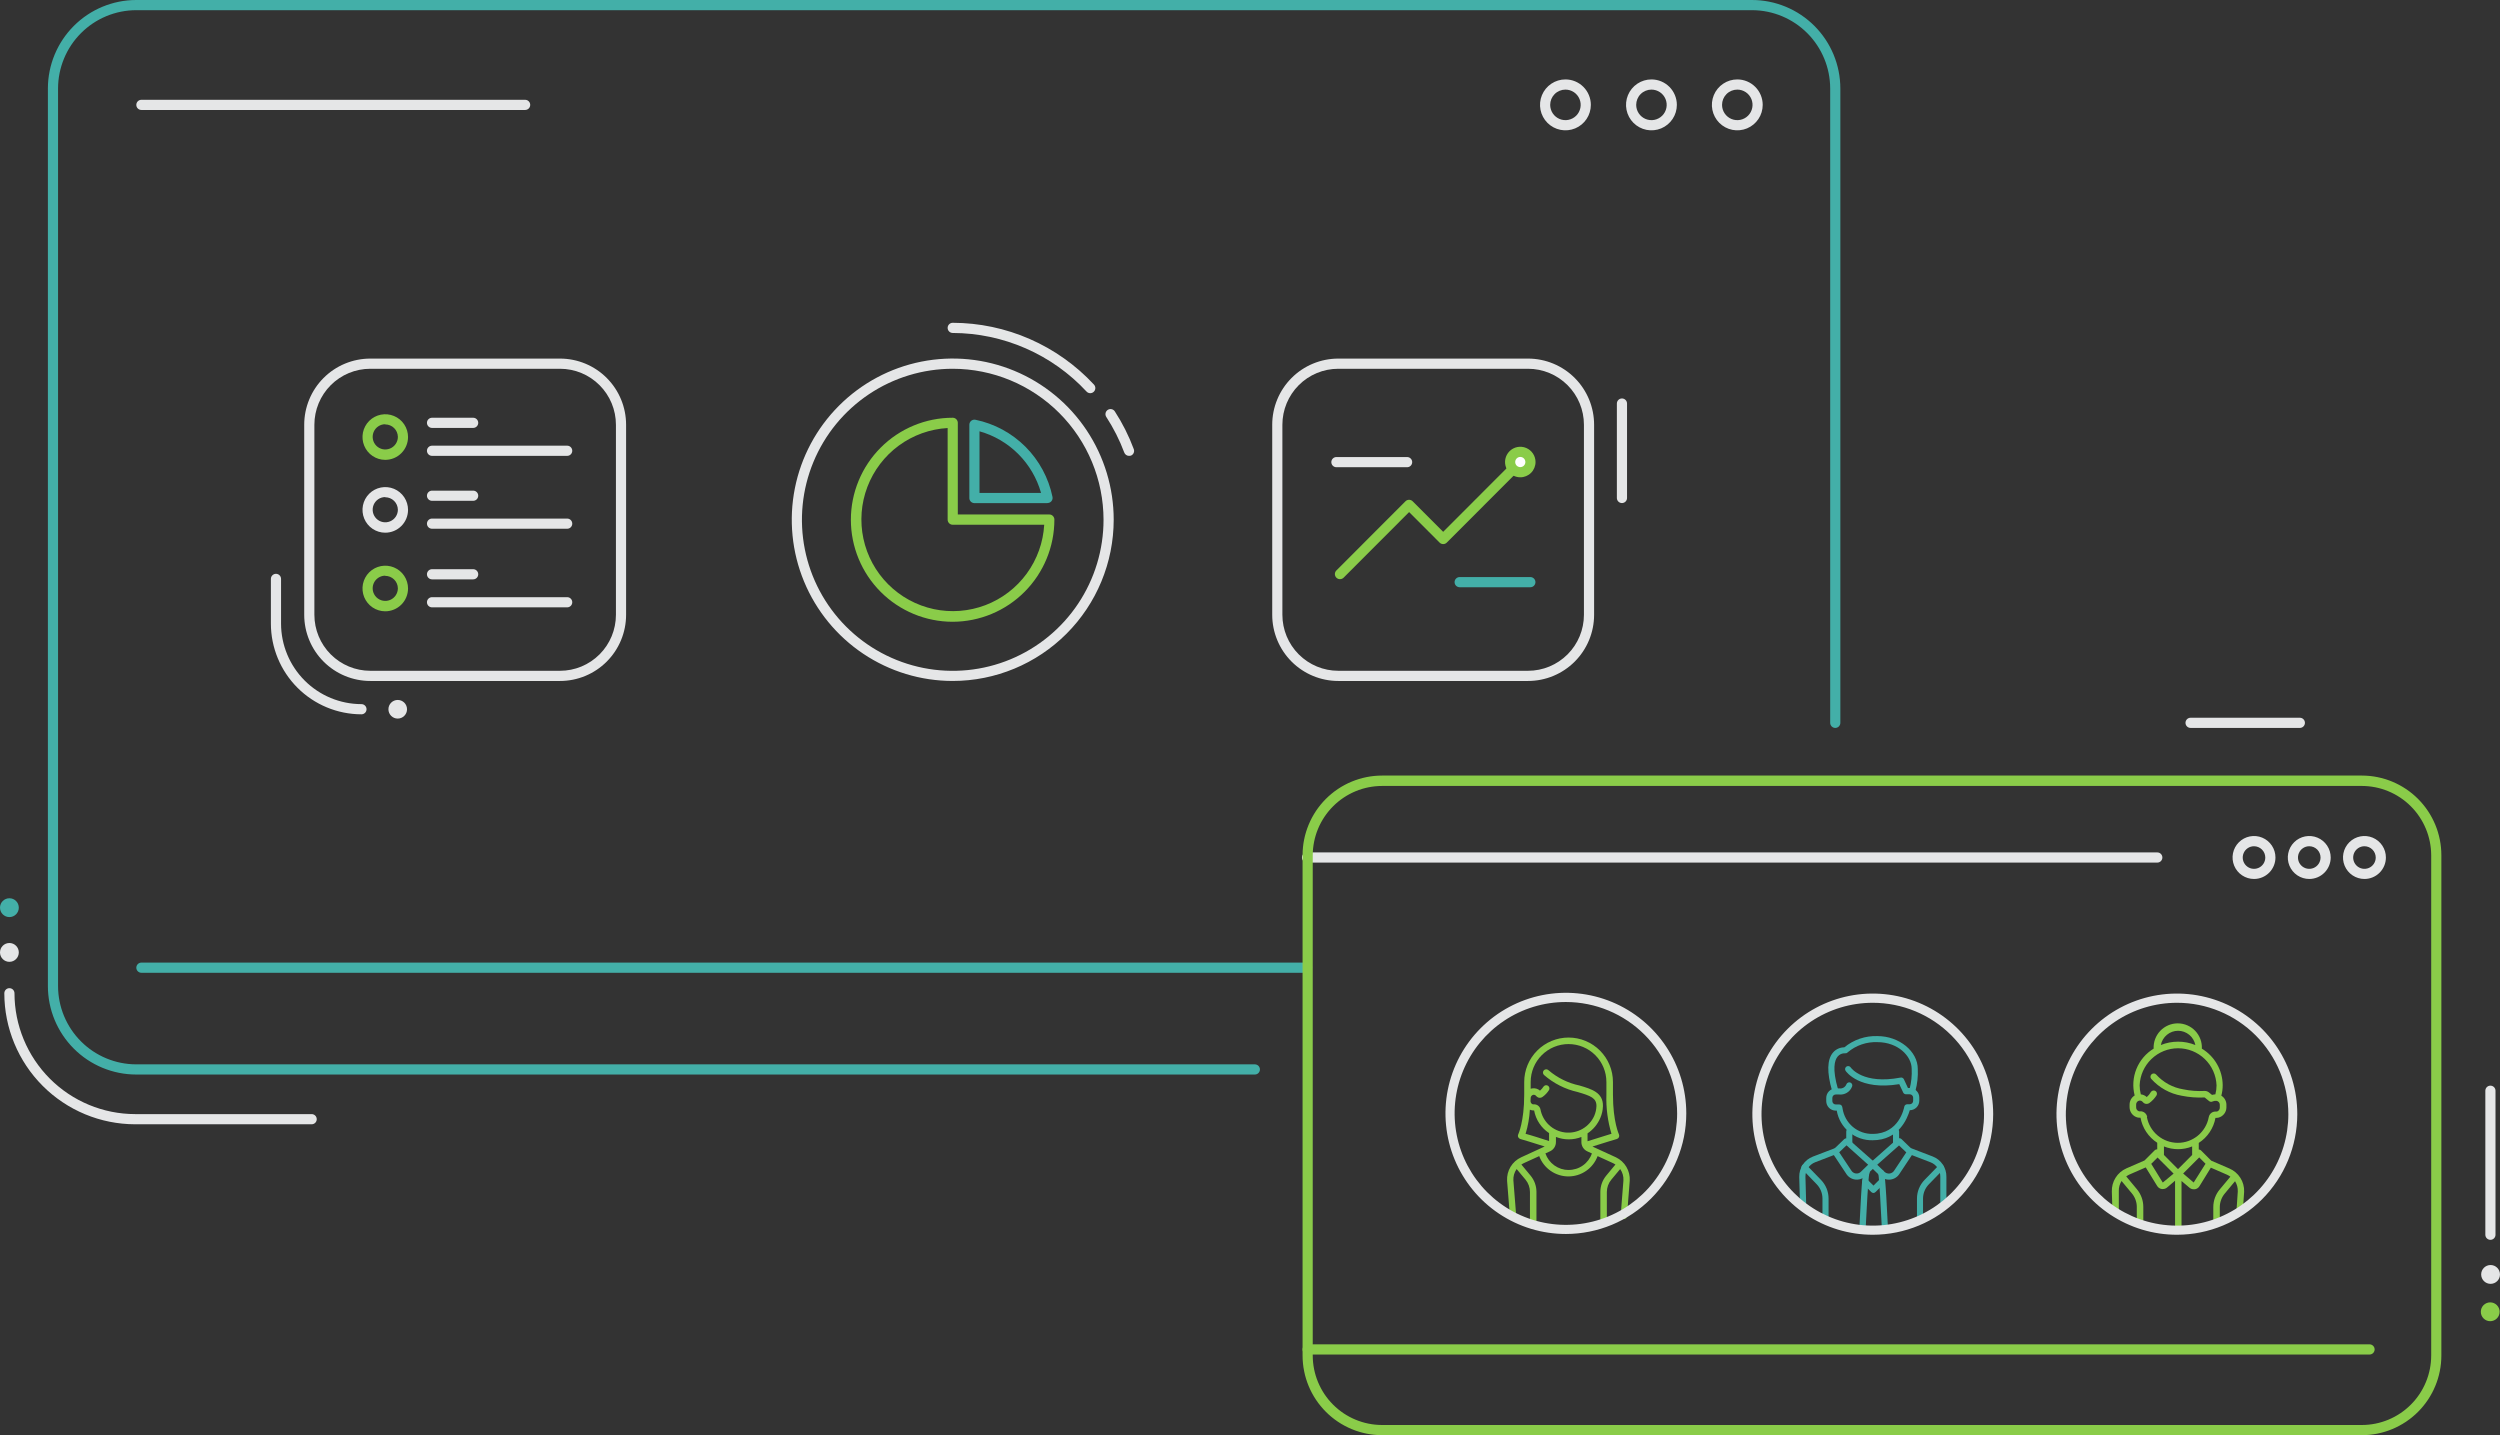 <svg width="486" height="279" viewBox="0 0 486 279" version="1.1" xmlns="http://www.w3.org/2000/svg" xmlns:xlink="http://www.w3.org/1999/xlink">
<rect x="0" y="0" width="486" height="279" fill="#333333" stroke="none"/>
<title>Capa 2</title>
<desc>Created using Figma</desc>
<g id="Canvas" transform="translate(-3322 -1037)">
<g id="Capa 2">
<g id="Capa 1">
<g id="Vector">
<use xlink:href="#path0_fill" transform="translate(3575.1 1202.71)" fill="#E5E6E7"/>
</g>
<g id="Vector">
<use xlink:href="#path1_fill" transform="translate(3331.31 1037)" fill="#43AFA8"/>
</g>
<g id="Vector">
<use xlink:href="#path2_fill" transform="translate(3322.84 1229.1)" fill="#E5E6E7"/>
</g>
<g id="Vector">
<use xlink:href="#path3_fill" transform="translate(3654.79 1052.44)" fill="#E5E6E7"/>
</g>
<g id="Vector">
<use xlink:href="#path4_fill" transform="translate(3638.1 1052.44)" fill="#E5E6E7"/>
</g>
<g id="Vector">
<use xlink:href="#path5_fill" transform="translate(3621.38 1052.44)" fill="#E5E6E7"/>
</g>
<g id="Vector">
<use xlink:href="#path6_fill" transform="translate(3348.5 1224.13)" fill="#43AFA8"/>
</g>
<g id="Vector">
<use xlink:href="#path7_fill" transform="translate(3322 1211.62)" fill="#43AFA8"/>
</g>
<g id="Vector">
<use xlink:href="#path8_fill" transform="translate(3322 1220.32)" fill="#E5E6E7"/>
</g>
<g id="Vector">
<use xlink:href="#path9_fill" transform="translate(3381.14 1106.71)" fill="#E5E6E7"/>
</g>
<g id="Vector">
<use xlink:href="#path10_fill" transform="translate(3569.32 1106.71)" fill="#E5E6E7"/>
</g>
<g id="Vector">
<use xlink:href="#path11_fill" transform="translate(3348.5 1056.4)" fill="#E5E6E7"/>
</g>
<g id="Vector">
<use xlink:href="#path12_fill" transform="translate(3581.5 1125.81)" fill="#8ACC49"/>
</g>
<g id="Vector">
<use xlink:href="#path13_fill" transform="translate(3615.6 1124.89)" fill="#FFFFFF"/>
</g>
<g id="Vector">
<use xlink:href="#path14_fill" transform="translate(3614.58 1123.85)" fill="#8ACC49"/>
</g>
<g id="Vector">
<use xlink:href="#path15_fill" transform="translate(3392.47 1117.53)" fill="#8ACC49"/>
</g>
<g id="Vector">
<use xlink:href="#path16_fill" transform="translate(3405 1118.21)" fill="#E5E6E7"/>
</g>
<g id="Vector">
<use xlink:href="#path17_fill" transform="translate(3405 1123.64)" fill="#E5E6E7"/>
</g>
<g id="Vector">
<use xlink:href="#path18_fill" transform="translate(3392.47 1131.69)" fill="#E5E6E7"/>
</g>
<g id="Vector">
<use xlink:href="#path19_fill" transform="translate(3405 1132.38)" fill="#E5E6E7"/>
</g>
<g id="Vector">
<use xlink:href="#path20_fill" transform="translate(3405 1137.81)" fill="#E5E6E7"/>
</g>
<g id="Vector">
<use xlink:href="#path15_fill" transform="translate(3392.47 1146.97)" fill="#8ACC49"/>
</g>
<g id="Vector">
<use xlink:href="#path16_fill" transform="translate(3405 1147.65)" fill="#E5E6E7"/>
</g>
<g id="Vector">
<use xlink:href="#path21_fill" transform="translate(3405 1153.09)" fill="#E5E6E7"/>
</g>
<g id="Vector">
<use xlink:href="#path22_fill" transform="translate(3536.9 1116.52)" fill="#E5E6E7"/>
</g>
<g id="Vector">
<use xlink:href="#path23_fill" transform="translate(3506.22 1099.75)" fill="#E5E6E7"/>
</g>
<g id="Vector">
<use xlink:href="#path24_fill" transform="translate(3374.66 1148.55)" fill="#E5E6E7"/>
</g>
<g id="Vector">
<use xlink:href="#path25_fill" transform="translate(3397.51 1173.07)" fill="#E5E6E7"/>
</g>
<g id="Vector">
<use xlink:href="#path26_fill" transform="translate(3636.32 1114.46)" fill="#E5E6E7"/>
</g>
<g id="Vector">
<use xlink:href="#path27_fill" transform="translate(3475.92 1106.7)" fill="#E5E6E7"/>
</g>
<g id="Vector">
<use xlink:href="#path28_fill" transform="translate(3487.41 1118.21)" fill="#8ACC49"/>
</g>
<g id="Vector">
<use xlink:href="#path29_fill" transform="translate(3510.44 1118.58)" fill="#43AFA8"/>
</g>
<g id="Vector">
<use xlink:href="#path30_fill" transform="translate(3604.77 1149.18)" fill="#43AFA8"/>
</g>
<g id="Vector">
<use xlink:href="#path31_fill" transform="translate(3580.81 1125.85)" fill="#E5E6E7"/>
</g>
<g id="Vector">
<use xlink:href="#path32_fill" transform="translate(3575.22 1187.77)" fill="#8ACC49"/>
</g>
<g id="Vector">
<use xlink:href="#path33_fill" transform="translate(3575.22 1298.34)" fill="#8ACC49"/>
</g>
<g id="Group">
<g id="Vector">
<use xlink:href="#path34_fill" transform="translate(3732.54 1235.94)" fill="#8ACC49"/>
</g>
</g>
<g id="Vector">
<use xlink:href="#path35_fill" transform="translate(3746.86 1176.53)" fill="#E5E6E7"/>
</g>
<g id="Vector">
<use xlink:href="#path36_fill" transform="translate(3777.48 1199.52)" fill="#E5E6E7"/>
</g>
<g id="Vector">
<use xlink:href="#path37_fill" transform="translate(3766.75 1199.52)" fill="#E5E6E7"/>
</g>
<g id="Vector">
<use xlink:href="#path38_fill" transform="translate(3756.01 1199.52)" fill="#E5E6E7"/>
</g>
<g id="Group">
<g id="Vector">
<use xlink:href="#path39_fill" transform="translate(3671.77 1258.29)" fill="#43AFA8"/>
</g>
<g id="Vector">
<use xlink:href="#path40_fill" transform="translate(3672.2 1263.32)" fill="#43AFA8"/>
</g>
<g id="Vector">
<use xlink:href="#path41_fill" transform="translate(3685.48 1258.26)" fill="#43AFA8"/>
</g>
<g id="Vector">
<use xlink:href="#path42_fill" transform="translate(3694.66 1263.37)" fill="#43AFA8"/>
</g>
<g id="Vector">
<use xlink:href="#path43_fill" transform="translate(3687.09 1264.39)" fill="#43AFA8"/>
</g>
<g id="Vector">
<use xlink:href="#path44_fill" transform="translate(3683.45 1264.29)" fill="#43AFA8"/>
</g>
<g id="Vector">
<use xlink:href="#path45_fill" transform="translate(3684.02 1266.07)" fill="#43AFA8"/>
</g>
<g id="Vector">
<use xlink:href="#path46_fill" transform="translate(3677.42 1238.41)" fill="#43AFA8"/>
</g>
<g id="Vector">
<use xlink:href="#path47_fill" transform="translate(3680.91 1256.36)" fill="#43AFA8"/>
</g>
<g id="Vector">
<use xlink:href="#path48_fill" transform="translate(3690 1256.36)" fill="#43AFA8"/>
</g>
<g id="Vector">
<use xlink:href="#path49_fill" transform="translate(3677.02 1244.24)" fill="#43AFA8"/>
</g>
</g>
<g id="Vector">
<use xlink:href="#path50_fill" transform="translate(3662.66 1230.15)" fill="#E5E6E7"/>
</g>
<g id="Vector">
<use xlink:href="#path51_fill" transform="translate(3721.78 1230.15)" fill="#E5E6E7"/>
</g>
<g id="Group">
<g id="Vector">
<use xlink:href="#path52_fill" transform="translate(3614.97 1238.7)" fill="#8ACC49"/>
</g>
</g>
<g id="Vector">
<use xlink:href="#path53_fill" transform="translate(3603 1230)" fill="#E5E6E7"/>
</g>
<g id="Vector">
<use xlink:href="#path54_fill" transform="translate(3805.15 1248.05)" fill="#E5E6E7"/>
</g>
<g id="Vector">
<use xlink:href="#path55_fill" transform="translate(3804.27 1290.18)" fill="#8ACC49"/>
</g>
<g id="Vector">
<use xlink:href="#path56_fill" transform="translate(3804.34 1282.92)" fill="#E5E6E7"/>
</g>
</g>
</g>
</g>
<defs>
<path id="path0_fill" d="M 166.278 1.979L 0.988 1.979C 0.726 1.979 0.475 1.875 0.289 1.689C 0.104 1.504 3.61833e-06 1.252 3.61833e-06 0.99C 3.61833e-06 0.727 0.104 0.475 0.289 0.29C 0.475 0.104 0.726 6.64386e-06 0.988 6.64386e-06L 166.278 6.64386e-06C 166.54 6.64386e-06 166.792 0.104 166.977 0.29C 167.162 0.475 167.266 0.727 167.266 0.99C 167.266 1.252 167.162 1.504 166.977 1.689C 166.792 1.875 166.54 1.979 166.278 1.979Z"/>
<path id="path1_fill" d="M 234.631 208.889L 17.172 208.889C 12.619 208.886 8.252 207.073 5.033 203.849C 1.813 200.624 0.003 196.251 7.53819e-08 191.69L 7.53819e-08 17.199C 0.005 12.639 1.816 8.267 5.035 5.043C 8.255 1.819 12.62 0.005 17.172 2.63675e-15L 331.282 0C 335.835 0.005 340.199 1.819 343.419 5.043C 346.638 8.267 348.449 12.639 348.454 17.199L 348.454 140.519C 348.454 140.782 348.35 141.033 348.165 141.219C 347.979 141.405 347.728 141.509 347.466 141.509C 347.204 141.509 346.953 141.405 346.767 141.219C 346.582 141.033 346.478 140.782 346.478 140.519L 346.478 17.199C 346.473 13.164 344.87 9.296 342.021 6.443C 339.173 3.59 335.311 1.984 331.282 1.979L 17.172 1.979C 13.144 1.984 9.281 3.59 6.433 6.443C 3.584 9.296 1.981 13.164 1.976 17.199L 1.976 191.69C 1.981 195.725 3.584 199.593 6.433 202.446C 9.281 205.299 13.144 206.904 17.172 206.91L 234.631 206.91C 234.893 206.91 235.145 207.014 235.33 207.199C 235.515 207.385 235.619 207.637 235.619 207.899C 235.619 208.162 235.515 208.413 235.33 208.599C 235.145 208.785 234.893 208.889 234.631 208.889Z"/>
<path id="path2_fill" d="M 59.747 26.461L 25.432 26.461C 18.69 26.453 12.225 23.767 7.458 18.992C 2.69 14.217 0.008 7.743 2.35568e-08 0.99C 2.35568e-08 0.727 0.104 0.475 0.289 0.29C 0.475 0.104 0.726 -4.8319e-06 0.988 -4.8319e-06C 1.25 -4.8319e-06 1.501 0.104 1.687 0.29C 1.872 0.475 1.976 0.727 1.976 0.99C 1.984 7.218 4.458 13.189 8.855 17.593C 13.252 21.997 19.214 24.474 25.432 24.482L 59.747 24.482C 60.009 24.482 60.261 24.586 60.446 24.772C 60.631 24.957 60.735 25.209 60.735 25.472C 60.735 25.734 60.631 25.986 60.446 26.171C 60.261 26.357 60.009 26.461 59.747 26.461Z"/>
<path id="path3_fill" d="M 4.94 1.979C 5.526 1.979 6.1 2.153 6.587 2.479C 7.074 2.806 7.454 3.269 7.679 3.812C 7.903 4.354 7.962 4.951 7.847 5.527C 7.733 6.103 7.451 6.632 7.036 7.047C 6.622 7.462 6.093 7.745 5.519 7.86C 4.944 7.974 4.348 7.915 3.806 7.691C 3.264 7.466 2.801 7.085 2.476 6.597C 2.15 6.109 1.976 5.535 1.976 4.948C 1.976 4.161 2.288 3.405 2.844 2.849C 3.4 2.292 4.154 1.979 4.94 1.979ZM 4.94 3.77492e-07C 3.963 3.77492e-07 3.008 0.29 2.196 0.834C 1.383 1.378 0.75 2.15 0.376 3.054C 0.002 3.958 -0.096 4.953 0.095 5.913C 0.286 6.873 0.756 7.755 1.447 8.447C 2.138 9.139 3.018 9.61 3.976 9.801C 4.935 9.992 5.928 9.894 6.831 9.519C 7.734 9.145 8.505 8.51 9.048 7.697C 9.591 6.883 9.88 5.926 9.88 4.948C 9.88 3.636 9.36 2.377 8.434 1.449C 7.507 0.521 6.25 3.77492e-07 4.94 3.77492e-07Z"/>
<path id="path4_fill" d="M 4.94 1.979C 5.527 1.979 6.1 2.153 6.587 2.479C 7.074 2.806 7.454 3.269 7.679 3.812C 7.903 4.354 7.962 4.951 7.847 5.527C 7.733 6.103 7.451 6.632 7.036 7.047C 6.622 7.462 6.093 7.745 5.519 7.86C 4.944 7.974 4.348 7.915 3.806 7.691C 3.264 7.466 2.801 7.085 2.476 6.597C 2.15 6.109 1.976 5.535 1.976 4.948C 1.976 4.161 2.288 3.405 2.844 2.849C 3.4 2.292 4.154 1.979 4.94 1.979ZM 4.94 3.77492e-07C 3.963 3.77492e-07 3.008 0.29 2.196 0.834C 1.383 1.378 0.75 2.15 0.376 3.054C 0.002 3.958 -0.096 4.953 0.095 5.913C 0.286 6.873 0.756 7.755 1.447 8.447C 2.138 9.139 3.018 9.61 3.976 9.801C 4.935 9.992 5.928 9.894 6.831 9.519C 7.733 9.145 8.505 8.51 9.048 7.697C 9.591 6.883 9.88 5.926 9.88 4.948C 9.88 3.636 9.36 2.377 8.434 1.449C 7.507 0.521 6.25 3.77492e-07 4.94 3.77492e-07Z"/>
<path id="path5_fill" d="M 4.94 1.979C 5.526 1.979 6.1 2.153 6.587 2.479C 7.074 2.806 7.454 3.269 7.679 3.812C 7.903 4.354 7.962 4.951 7.847 5.527C 7.733 6.103 7.451 6.632 7.036 7.047C 6.622 7.462 6.093 7.745 5.519 7.86C 4.944 7.974 4.348 7.915 3.806 7.691C 3.264 7.466 2.801 7.085 2.476 6.597C 2.15 6.109 1.976 5.535 1.976 4.948C 1.976 4.161 2.288 3.405 2.844 2.849C 3.4 2.292 4.154 1.979 4.94 1.979ZM 4.94 3.77492e-07C 3.963 3.77492e-07 3.008 0.29 2.196 0.834C 1.383 1.378 0.75 2.15 0.376 3.054C 0.002 3.958 -0.096 4.953 0.095 5.913C 0.286 6.873 0.756 7.755 1.447 8.447C 2.138 9.139 3.018 9.61 3.976 9.801C 4.935 9.992 5.928 9.894 6.831 9.519C 7.733 9.145 8.505 8.51 9.048 7.697C 9.591 6.883 9.88 5.926 9.88 4.948C 9.88 3.636 9.36 2.377 8.433 1.449C 7.507 0.521 6.25 3.77492e-07 4.94 3.77492e-07Z"/>
<path id="path6_fill" d="M 227.586 1.979L 0.988 1.979C 0.726 1.979 0.475 1.875 0.289 1.689C 0.104 1.504 -3.01528e-07 1.252 -3.01528e-07 0.99C -3.01528e-07 0.727 0.104 0.475 0.289 0.29C 0.475 0.104 0.726 6.03987e-06 0.988 6.03987e-06L 227.586 6.03987e-06C 227.849 6.03987e-06 228.1 0.104 228.285 0.29C 228.47 0.475 228.575 0.727 228.575 0.99C 228.575 1.252 228.47 1.504 228.285 1.689C 228.1 1.875 227.849 1.979 227.586 1.979Z"/>
<path id="path7_fill" d="M 1.828 3.661C 2.837 3.661 3.656 2.842 3.656 1.831C 3.656 0.82 2.837 6.64386e-06 1.828 6.64386e-06C 0.818 6.64386e-06 0 0.82 0 1.831C 0 2.842 0.818 3.661 1.828 3.661Z"/>
<path id="path8_fill" d="M 1.828 3.661C 2.837 3.661 3.656 2.842 3.656 1.831C 3.656 0.82 2.837 0 1.828 0C 0.818 0 0 0.82 0 1.831C 0 2.842 0.818 3.661 1.828 3.661Z"/>
<path id="path9_fill" d="M 49.728 62.67L 12.845 62.67C 9.438 62.67 6.171 61.314 3.762 58.902C 1.353 56.489 6.03055e-07 53.217 6.03055e-07 49.805L 6.03055e-07 12.864C 6.03055e-07 9.453 1.353 6.18 3.762 3.768C 6.171 1.355 9.438 2.41595e-06 12.845 2.41595e-06L 49.728 2.41595e-06C 53.135 2.41595e-06 56.402 1.355 58.811 3.768C 61.22 6.18 62.573 9.453 62.573 12.864L 62.573 49.805C 62.573 53.217 61.22 56.489 58.811 58.902C 56.402 61.314 53.135 62.67 49.728 62.67ZM 12.845 1.979C 9.962 1.979 7.198 3.126 5.159 5.167C 3.121 7.209 1.976 9.977 1.976 12.864L 1.976 49.805C 1.976 52.692 3.121 55.461 5.159 57.502C 7.198 59.544 9.962 60.691 12.845 60.691L 49.728 60.691C 52.611 60.691 55.375 59.544 57.413 57.502C 59.452 55.461 60.597 52.692 60.597 49.805L 60.597 12.864C 60.597 9.977 59.452 7.209 57.413 5.167C 55.375 3.126 52.611 1.979 49.728 1.979L 12.845 1.979Z"/>
<path id="path10_fill" d="M 49.728 62.67L 12.845 62.67C 9.438 62.67 6.171 61.314 3.762 58.902C 1.353 56.489 -2.41222e-06 53.217 -2.41222e-06 49.805L -2.41222e-06 12.864C -2.41222e-06 9.453 1.353 6.18 3.762 3.768C 6.171 1.355 9.438 2.41595e-06 12.845 2.41595e-06L 49.728 2.41595e-06C 53.135 2.41595e-06 56.402 1.355 58.811 3.768C 61.22 6.18 62.573 9.453 62.573 12.864L 62.573 49.805C 62.573 53.217 61.22 56.489 58.811 58.902C 56.402 61.314 53.135 62.67 49.728 62.67ZM 12.845 1.979C 9.962 1.979 7.198 3.126 5.159 5.167C 3.121 7.209 1.976 9.977 1.976 12.864L 1.976 49.805C 1.976 52.692 3.121 55.461 5.159 57.502C 7.198 59.544 9.962 60.691 12.845 60.691L 49.728 60.691C 52.611 60.691 55.375 59.544 57.413 57.502C 59.452 55.461 60.597 52.692 60.597 49.805L 60.597 12.864C 60.597 9.977 59.452 7.209 57.413 5.167C 55.375 3.126 52.611 1.979 49.728 1.979L 12.845 1.979Z"/>
<path id="path11_fill" d="M 75.585 1.979L 0.988 1.979C 0.726 1.979 0.475 1.875 0.289 1.689C 0.104 1.504 -3.01528e-07 1.252 -3.01528e-07 0.99C -3.01528e-07 0.727 0.104 0.475 0.289 0.29C 0.475 0.104 0.726 3.77492e-07 0.988 3.77492e-07L 75.585 3.77492e-07C 75.848 3.77492e-07 76.099 0.104 76.284 0.29C 76.469 0.475 76.574 0.727 76.574 0.99C 76.574 1.252 76.469 1.504 76.284 1.689C 76.099 1.875 75.848 1.979 75.585 1.979Z"/>
<path id="path12_fill" d="M 0.994 23.78C 0.864 23.781 0.735 23.756 0.614 23.707C 0.494 23.657 0.385 23.585 0.292 23.493C 0.2 23.401 0.126 23.292 0.076 23.171C 0.026 23.051 -6.04587e-06 22.921 -6.04587e-06 22.791C -6.04587e-06 22.66 0.026 22.531 0.076 22.41C 0.126 22.29 0.2 22.18 0.292 22.088L 13.72 8.64C 13.812 8.547 13.921 8.473 14.041 8.423C 14.162 8.373 14.291 8.347 14.421 8.347C 14.552 8.347 14.681 8.373 14.801 8.423C 14.922 8.473 15.031 8.547 15.123 8.64L 21.051 14.577L 35.319 0.288C 35.504 0.103 35.754 -7.53063e-07 36.015 -7.53063e-07C 36.276 -7.53063e-07 36.526 0.103 36.712 0.288C 36.804 0.38 36.878 0.489 36.928 0.61C 36.978 0.73 37.004 0.86 37.004 0.99C 37.004 1.121 36.978 1.25 36.928 1.371C 36.878 1.492 36.804 1.601 36.712 1.693L 21.753 16.675C 21.567 16.859 21.317 16.963 21.056 16.963C 20.795 16.963 20.545 16.859 20.36 16.675L 14.431 10.738L 1.695 23.493C 1.603 23.585 1.493 23.657 1.373 23.707C 1.253 23.756 1.124 23.781 0.994 23.78Z"/>
<path id="path13_fill" d="M 1.946 3.899C 3.021 3.899 3.893 3.026 3.893 1.949C 3.893 0.873 3.021 0 1.946 0C 0.871 0 -6.03055e-06 0.873 -6.03055e-06 1.949C -6.03055e-06 3.026 0.871 3.899 1.946 3.899Z"/>
<path id="path14_fill" d="M 2.964 5.937C 2.378 5.937 1.805 5.763 1.317 5.437C 0.83 5.111 0.45 4.647 0.226 4.105C 0.001 3.562 -0.057 2.965 0.057 2.39C 0.171 1.814 0.454 1.285 0.868 0.87C 1.283 0.454 1.811 0.172 2.386 0.057C 2.961 -0.058 3.557 0.001 4.098 0.226C 4.64 0.451 5.103 0.831 5.429 1.319C 5.754 1.808 5.928 2.382 5.928 2.969C 5.928 3.756 5.616 4.511 5.06 5.068C 4.504 5.625 3.75 5.937 2.964 5.937ZM 2.964 1.979C 2.702 1.979 2.451 2.083 2.265 2.269C 2.08 2.455 1.976 2.706 1.976 2.969C 1.976 3.231 2.08 3.483 2.265 3.668C 2.451 3.854 2.702 3.958 2.964 3.958C 3.226 3.958 3.478 3.854 3.663 3.668C 3.848 3.483 3.952 3.231 3.952 2.969C 3.952 2.706 3.848 2.455 3.663 2.269C 3.478 2.083 3.226 1.979 2.964 1.979Z"/>
<path id="path15_fill" d="M 4.417 8.867C 3.542 8.865 2.687 8.603 1.96 8.115C 1.233 7.626 0.668 6.933 0.334 6.123C 0.001 5.313 -0.086 4.422 0.086 3.562C 0.258 2.703 0.681 1.914 1.3 1.295C 1.919 0.676 2.708 0.255 3.567 0.084C 4.425 -0.086 5.314 0.003 6.123 0.338C 6.931 0.674 7.622 1.242 8.108 1.971C 8.594 2.7 8.853 3.557 8.853 4.433C 8.85 5.61 8.382 6.738 7.55 7.569C 6.718 8.4 5.591 8.867 4.417 8.867ZM 4.417 1.94C 3.932 1.942 3.46 2.087 3.058 2.358C 2.656 2.629 2.344 3.013 2.16 3.461C 1.976 3.91 1.929 4.403 2.024 4.878C 2.12 5.354 2.354 5.79 2.697 6.133C 3.04 6.475 3.477 6.707 3.952 6.801C 4.427 6.895 4.919 6.846 5.366 6.66C 5.814 6.474 6.196 6.159 6.465 5.756C 6.733 5.353 6.877 4.879 6.877 4.394C 6.866 3.748 6.602 3.132 6.142 2.68C 5.681 2.228 5.061 1.976 4.417 1.979L 4.417 1.94Z"/>
<path id="path16_fill" d="M 8.942 1.979L 0.988 1.979C 0.726 1.979 0.475 1.875 0.289 1.689C 0.104 1.504 0 1.252 0 0.99C 0 0.727 0.104 0.475 0.289 0.29C 0.475 0.104 0.726 -3.01993e-07 0.988 -3.01993e-07L 8.981 -3.01993e-07C 9.243 -3.01993e-07 9.495 0.104 9.68 0.29C 9.865 0.475 9.969 0.727 9.969 0.99C 9.969 1.252 9.865 1.504 9.68 1.689C 9.495 1.875 9.243 1.979 8.981 1.979L 8.942 1.979Z"/>
<path id="path17_fill" d="M 27.221 1.979L 0.988 1.979C 0.726 1.979 0.475 1.875 0.289 1.689C 0.104 1.504 0 1.252 0 0.99C 0 0.727 0.104 0.475 0.289 0.29C 0.475 0.104 0.726 3.01993e-06 0.988 3.01993e-06L 27.26 3.01993e-06C 27.522 3.01993e-06 27.773 0.104 27.959 0.29C 28.144 0.475 28.248 0.727 28.248 0.99C 28.248 1.252 28.144 1.504 27.959 1.689C 27.773 1.875 27.522 1.979 27.26 1.979L 27.221 1.979Z"/>
<path id="path18_fill" d="M 4.417 8.867C 3.542 8.865 2.687 8.603 1.96 8.115C 1.233 7.626 0.668 6.933 0.334 6.123C 0.001 5.313 -0.086 4.422 0.086 3.562C 0.258 2.703 0.681 1.914 1.3 1.295C 1.919 0.676 2.708 0.255 3.567 0.084C 4.425 -0.086 5.314 0.003 6.123 0.338C 6.931 0.674 7.622 1.242 8.108 1.971C 8.594 2.7 8.853 3.557 8.853 4.433C 8.85 5.61 8.382 6.738 7.55 7.569C 6.718 8.4 5.591 8.867 4.417 8.867ZM 4.417 1.94C 3.932 1.942 3.46 2.087 3.058 2.358C 2.656 2.629 2.344 3.013 2.16 3.461C 1.976 3.91 1.929 4.403 2.024 4.879C 2.12 5.354 2.354 5.79 2.697 6.133C 3.04 6.475 3.477 6.707 3.952 6.801C 4.427 6.895 4.919 6.846 5.366 6.66C 5.814 6.474 6.196 6.159 6.465 5.756C 6.733 5.353 6.877 4.879 6.877 4.394C 6.866 3.748 6.602 3.132 6.142 2.68C 5.681 2.228 5.061 1.976 4.417 1.979L 4.417 1.94Z"/>
<path id="path19_fill" d="M 8.942 1.979L 0.988 1.979C 0.726 1.979 0.475 1.875 0.289 1.689C 0.104 1.504 0 1.252 0 0.99C 0 0.727 0.104 0.475 0.289 0.29C 0.475 0.104 0.726 -2.71794e-06 0.988 -2.71794e-06L 8.981 -2.71794e-06C 9.243 -2.71794e-06 9.495 0.104 9.68 0.29C 9.865 0.475 9.969 0.727 9.969 0.99C 9.969 1.252 9.865 1.504 9.68 1.689C 9.495 1.875 9.243 1.979 8.981 1.979L 8.942 1.979Z"/>
<path id="path20_fill" d="M 27.221 1.979L 0.988 1.979C 0.726 1.979 0.475 1.875 0.289 1.689C 0.104 1.504 0 1.252 0 0.99C 0 0.727 0.104 0.475 0.289 0.29C 0.475 0.104 0.726 2.71794e-06 0.988 2.71794e-06L 27.26 2.71794e-06C 27.522 2.71794e-06 27.773 0.104 27.959 0.29C 28.144 0.475 28.248 0.727 28.248 0.99C 28.248 1.252 28.144 1.504 27.959 1.689C 27.773 1.875 27.522 1.979 27.26 1.979L 27.221 1.979Z"/>
<path id="path21_fill" d="M 27.221 1.979L 0.988 1.979C 0.726 1.979 0.475 1.875 0.289 1.689C 0.104 1.504 0 1.252 0 0.99C 0 0.727 0.104 0.475 0.289 0.29C 0.475 0.104 0.726 -2.41595e-06 0.988 -2.41595e-06L 27.26 -2.41595e-06C 27.522 -2.41595e-06 27.773 0.104 27.959 0.29C 28.144 0.475 28.248 0.727 28.248 0.99C 28.248 1.252 28.144 1.504 27.959 1.689C 27.773 1.875 27.522 1.979 27.26 1.979L 27.221 1.979Z"/>
<path id="path22_fill" d="M 4.586 9.1C 4.384 9.101 4.187 9.04 4.021 8.925C 3.855 8.81 3.728 8.647 3.657 8.457C 2.746 6.028 1.573 3.705 0.159 1.53C 0.017 1.31 -0.033 1.041 0.022 0.784C 0.076 0.527 0.231 0.303 0.451 0.16C 0.671 0.017 0.939 -0.033 1.195 0.022C 1.452 0.076 1.676 0.231 1.819 0.452C 3.312 2.753 4.548 5.212 5.505 7.784C 5.551 7.906 5.573 8.035 5.569 8.165C 5.565 8.295 5.535 8.423 5.482 8.541C 5.429 8.66 5.353 8.767 5.259 8.856C 5.164 8.945 5.053 9.015 4.932 9.061C 4.819 9.092 4.702 9.106 4.586 9.1Z"/>
<path id="path23_fill" d="M 27.725 13.686C 27.589 13.685 27.455 13.657 27.331 13.602C 27.207 13.548 27.095 13.469 27.003 13.369C 23.677 9.788 19.651 6.929 15.176 4.97C 10.701 3.011 5.872 1.993 0.988 1.979C 0.726 1.979 0.475 1.875 0.289 1.689C 0.104 1.504 -3.01528e-06 1.252 -3.01528e-06 0.99C -3.01528e-06 0.727 0.104 0.475 0.289 0.29C 0.475 0.104 0.726 -1.50997e-07 0.988 -1.50997e-07C 6.142 0.013 11.239 1.085 15.962 3.152C 20.685 5.218 24.934 8.235 28.446 12.013C 28.535 12.109 28.605 12.221 28.651 12.343C 28.697 12.465 28.718 12.596 28.714 12.726C 28.709 12.857 28.679 12.985 28.624 13.104C 28.57 13.223 28.492 13.33 28.396 13.419C 28.214 13.589 27.974 13.685 27.725 13.686Z"/>
<path id="path24_fill" d="M 17.607 27.312C 12.939 27.307 8.464 25.447 5.163 22.142C 1.862 18.836 0.005 14.353 -7.53819e-07 9.678L -7.53819e-07 0.99C -7.53819e-07 0.727 0.104 0.475 0.289 0.29C 0.475 0.104 0.726 3.32193e-06 0.988 3.32193e-06C 1.25 3.32193e-06 1.501 0.104 1.687 0.29C 1.872 0.475 1.976 0.727 1.976 0.99L 1.976 9.678C 1.981 13.828 3.63 17.807 6.56 20.742C 9.49 23.677 13.463 25.328 17.607 25.333C 17.869 25.333 18.12 25.437 18.306 25.623C 18.491 25.808 18.595 26.06 18.595 26.323C 18.595 26.585 18.491 26.837 18.306 27.022C 18.12 27.208 17.869 27.312 17.607 27.312Z"/>
<path id="path25_fill" d="M 1.808 3.622C 2.807 3.622 3.616 2.811 3.616 1.811C 3.616 0.811 2.807 0 1.808 0C 0.81 0 0 0.811 0 1.811C 0 2.811 0.81 3.622 1.808 3.622Z"/>
<path id="path26_fill" d="M 0.988 20.336C 0.726 20.336 0.475 20.232 0.289 20.046C 0.104 19.86 -4.82444e-06 19.609 -4.82444e-06 19.346L -4.82444e-06 0.99C -4.82444e-06 0.727 0.104 0.475 0.289 0.29C 0.475 0.104 0.726 -1.20797e-06 0.988 -1.20797e-06C 1.25 -1.20797e-06 1.501 0.104 1.687 0.29C 1.872 0.475 1.976 0.727 1.976 0.99L 1.976 19.346C 1.976 19.609 1.872 19.86 1.687 20.046C 1.501 20.232 1.25 20.336 0.988 20.336Z"/>
<path id="path27_fill" d="M 31.291 62.679C 25.102 62.679 19.052 60.841 13.906 57.397C 8.76 53.953 4.749 49.058 2.381 43.331C 0.013 37.603 -0.606 31.302 0.602 25.222C 1.81 19.142 4.791 13.558 9.169 9.176C 13.546 4.793 19.122 1.809 25.193 0.601C 31.263 -0.607 37.555 0.015 43.273 2.388C 48.991 4.762 53.877 8.78 57.314 13.935C 60.751 19.091 62.585 25.151 62.583 31.35C 62.575 39.658 59.275 47.624 53.408 53.498C 47.542 59.372 39.587 62.674 31.291 62.679ZM 31.291 1.989C 25.493 1.989 19.826 3.711 15.005 6.937C 10.184 10.163 6.426 14.749 4.208 20.114C 1.989 25.479 1.408 31.382 2.539 37.078C 3.671 42.773 6.463 48.005 10.562 52.111C 14.662 56.217 19.886 59.013 25.572 60.146C 31.259 61.279 37.153 60.698 42.51 58.475C 47.867 56.253 52.445 52.49 55.666 47.661C 58.887 42.833 60.607 37.157 60.607 31.35C 60.599 23.565 57.508 16.102 52.012 10.597C 46.516 5.093 39.064 1.997 31.291 1.989Z"/>
<path id="path28_fill" d="M 19.8 39.662C 14.549 39.662 9.513 37.573 5.799 33.854C 2.086 30.135 3.61833e-06 25.09 3.61833e-06 19.831C 3.61833e-06 14.572 2.086 9.527 5.799 5.808C 9.513 2.089 14.549 -3.01994e-07 19.8 -3.01993e-07C 20.062 -3.01994e-07 20.314 0.104 20.499 0.29C 20.684 0.475 20.788 0.727 20.788 0.99L 20.788 18.802L 38.573 18.802C 38.835 18.802 39.087 18.906 39.272 19.092C 39.457 19.277 39.561 19.529 39.561 19.791C 39.569 25.05 37.492 30.097 33.787 33.823C 30.082 37.549 25.051 39.649 19.8 39.662ZM 18.812 1.999C 15.387 2.195 12.092 3.38 9.323 5.41C 6.555 7.44 4.432 10.228 3.211 13.439C 1.989 16.65 1.72 20.146 2.438 23.507C 3.155 26.867 4.828 29.948 7.254 32.377C 9.68 34.807 12.756 36.482 16.111 37.201C 19.466 37.919 22.957 37.65 26.163 36.427C 29.369 35.203 32.153 33.077 34.18 30.304C 36.206 27.532 37.389 24.231 37.585 20.801L 19.8 20.801C 19.538 20.801 19.287 20.697 19.102 20.511C 18.916 20.325 18.812 20.074 18.812 19.811L 18.812 1.999Z"/>
<path id="path29_fill" d="M 15.196 16.229L 0.988 16.229C 0.726 16.229 0.475 16.125 0.29 15.939C 0.104 15.754 0 15.502 0 15.24L 0 1.01C -0.003 0.861 0.028 0.714 0.089 0.579C 0.151 0.444 0.242 0.324 0.356 0.229C 0.469 0.134 0.603 0.066 0.747 0.03C 0.891 -0.006 1.041 -0.01 1.186 0.02C 4.872 0.783 8.255 2.61 10.917 5.276C 13.579 7.942 15.403 11.33 16.165 15.022C 16.194 15.167 16.191 15.318 16.155 15.462C 16.119 15.606 16.05 15.739 15.956 15.854C 15.861 15.968 15.742 16.059 15.607 16.12C 15.472 16.182 15.325 16.212 15.177 16.209L 15.196 16.229ZM 1.976 14.25L 13.941 14.25C 13.139 11.393 11.618 8.791 9.523 6.692C 7.427 4.594 4.829 3.07 1.976 2.266L 1.976 14.25Z"/>
<path id="path30_fill" d="M 14.732 1.979L 0.988 1.979C 0.726 1.979 0.475 1.875 0.289 1.689C 0.104 1.504 2.41222e-06 1.252 2.41222e-06 0.99C 2.41222e-06 0.727 0.104 0.475 0.289 0.29C 0.475 0.104 0.726 6.03987e-07 0.988 6.03987e-07L 14.732 6.03987e-07C 14.994 6.03987e-07 15.245 0.104 15.43 0.29C 15.616 0.475 15.72 0.727 15.72 0.99C 15.72 1.252 15.616 1.504 15.43 1.689C 15.245 1.875 14.994 1.979 14.732 1.979Z"/>
<path id="path31_fill" d="M 14.732 1.979L 0.988 1.979C 0.726 1.979 0.475 1.875 0.289 1.689C 0.104 1.504 2.41222e-06 1.252 2.41222e-06 0.99C 2.41222e-06 0.727 0.104 0.475 0.289 0.29C 0.475 0.104 0.726 9.0598e-07 0.988 9.0598e-07L 14.732 9.0598e-07C 14.994 9.0598e-07 15.245 0.104 15.43 0.29C 15.616 0.475 15.72 0.727 15.72 0.99C 15.72 1.252 15.616 1.504 15.43 1.689C 15.245 1.875 14.994 1.979 14.732 1.979Z"/>
<path id="path32_fill" d="M 205.929 128.229L 15.453 128.229C 11.356 128.224 7.429 126.591 4.532 123.69C 1.635 120.789 0.005 116.855 -1.20611e-06 112.752L -1.20611e-06 15.477C 0.003 11.373 1.632 7.438 4.529 4.536C 7.426 1.634 11.355 0.003 15.453 6.03987e-07L 205.929 6.03987e-07C 210.025 0.005 213.953 1.638 216.85 4.539C 219.747 7.44 221.376 11.374 221.382 15.477L 221.382 112.752C 221.376 116.855 219.747 120.789 216.85 123.69C 213.953 126.591 210.025 128.224 205.929 128.229ZM 15.453 2.019C 11.887 2.024 8.468 3.442 5.943 5.964C 3.418 8.486 1.992 11.906 1.976 15.477L 1.976 112.752C 1.981 116.33 3.403 119.76 5.929 122.29C 8.455 124.821 11.88 126.244 15.453 126.25L 205.929 126.25C 209.501 126.244 212.926 124.821 215.452 122.29C 217.979 119.76 219.4 116.33 219.405 112.752L 219.405 15.477C 219.39 11.906 217.964 8.486 215.438 5.964C 212.913 3.442 209.494 2.024 205.929 2.019L 15.453 2.019Z"/>
<path id="path33_fill" d="M 207.42 1.979L 0.988 1.979C 0.726 1.979 0.475 1.875 0.289 1.689C 0.104 1.504 -1.20611e-06 1.252 -1.20611e-06 0.99C -1.20611e-06 0.727 0.104 0.475 0.289 0.29C 0.475 0.104 0.726 -3.62392e-06 0.988 -3.62392e-06L 207.42 -3.62392e-06C 207.683 -3.62392e-06 207.934 0.104 208.119 0.29C 208.304 0.475 208.409 0.727 208.409 0.99C 208.409 1.252 208.304 1.504 208.119 1.689C 207.934 1.875 207.683 1.979 207.42 1.979Z"/>
<path id="path34_fill" d="M 22.866 28.221L 19.319 26.687L 17.343 24.707C 17.226 24.588 17.066 24.521 16.899 24.52L 16.899 23.243C 17.744 22.697 18.468 21.983 19.027 21.145C 19.586 20.308 19.968 19.365 20.149 18.374C 20.348 18.382 20.547 18.366 20.742 18.325C 21.179 18.209 21.566 17.953 21.843 17.595C 22.12 17.238 22.271 16.798 22.274 16.346L 22.274 15.801C 22.27 15.451 22.177 15.107 22.004 14.803C 21.831 14.498 21.584 14.242 21.286 14.06C 21.463 13.395 21.553 12.71 21.552 12.021C 21.541 10.588 21.163 9.183 20.454 7.939C 19.744 6.694 18.728 5.654 17.501 4.916C 17.53 4.281 17.431 3.647 17.208 3.052C 16.986 2.457 16.645 1.913 16.207 1.454C 15.769 0.994 15.242 0.629 14.659 0.379C 14.075 0.129 13.448 0 12.813 0C 12.179 0 11.551 0.129 10.967 0.379C 10.384 0.629 9.857 0.994 9.419 1.454C 8.981 1.913 8.64 2.457 8.418 3.052C 8.195 3.647 8.096 4.281 8.125 4.916C 6.616 5.837 5.444 7.219 4.78 8.858C 4.116 10.498 3.997 12.307 4.439 14.02C 4.135 14.206 3.884 14.468 3.711 14.78C 3.538 15.093 3.449 15.444 3.451 15.801L 3.451 16.316C 3.454 16.769 3.605 17.208 3.882 17.566C 4.159 17.923 4.546 18.18 4.983 18.295C 5.178 18.336 5.377 18.353 5.576 18.345C 5.757 19.335 6.139 20.278 6.698 21.116C 7.257 21.953 7.982 22.667 8.826 23.213L 8.826 24.49L 8.777 24.49C 8.61 24.491 8.45 24.559 8.332 24.678L 6.356 26.657L 2.809 28.201C 1.946 28.585 1.218 29.219 0.718 30.022C 0.218 30.824 -0.031 31.758 0.003 32.703L 0.122 36.814C 0.129 36.978 0.199 37.133 0.316 37.247C 0.434 37.361 0.59 37.425 0.754 37.428C 0.92 37.42 1.076 37.347 1.189 37.225C 1.302 37.103 1.362 36.941 1.357 36.775L 1.357 32.624C 1.332 31.926 1.518 31.236 1.89 30.645L 3.866 33.02C 4.493 33.755 4.842 34.686 4.854 35.652L 4.854 38.839C 4.854 39.007 4.921 39.168 5.04 39.287C 5.158 39.406 5.319 39.473 5.487 39.473C 5.654 39.473 5.815 39.406 5.934 39.287C 6.052 39.168 6.119 39.007 6.119 38.839L 6.119 35.692C 6.121 34.433 5.68 33.214 4.874 32.248L 2.799 29.754C 3 29.608 3.216 29.482 3.441 29.378L 6.593 28.003L 8.807 31.605C 8.904 31.767 9.036 31.905 9.193 32.009C 9.351 32.113 9.529 32.181 9.716 32.209L 9.913 32.209C 10.226 32.211 10.528 32.098 10.763 31.892L 12.294 30.586L 12.294 39.757C 12.283 39.846 12.291 39.937 12.318 40.023C 12.344 40.109 12.388 40.188 12.448 40.255C 12.507 40.323 12.58 40.377 12.662 40.414C 12.743 40.45 12.832 40.47 12.922 40.47C 13.011 40.47 13.1 40.45 13.182 40.414C 13.264 40.377 13.337 40.323 13.396 40.255C 13.455 40.188 13.5 40.109 13.526 40.023C 13.553 39.937 13.56 39.846 13.549 39.757L 13.549 30.645L 15.081 31.941C 15.316 32.148 15.618 32.26 15.93 32.258L 16.128 32.258C 16.315 32.231 16.493 32.163 16.65 32.058C 16.807 31.954 16.939 31.816 17.037 31.654L 19.25 28.052L 22.402 29.428C 22.628 29.532 22.843 29.657 23.044 29.804L 20.969 32.297C 20.163 33.263 19.722 34.483 19.724 35.741L 19.724 38.827C 19.724 38.995 19.791 39.156 19.91 39.274C 20.028 39.393 20.189 39.46 20.357 39.46C 20.524 39.46 20.685 39.393 20.804 39.274C 20.923 39.156 20.989 38.995 20.989 38.827L 20.989 35.692C 21.002 34.726 21.351 33.794 21.977 33.059L 23.953 30.684C 24.326 31.276 24.512 31.965 24.487 32.664L 24.225 36.525C 24.22 36.691 24.28 36.853 24.393 36.975C 24.506 37.097 24.662 37.17 24.828 37.178C 24.991 37.175 25.148 37.111 25.265 36.997C 25.383 36.883 25.453 36.728 25.46 36.564L 25.722 32.713C 25.75 31.764 25.493 30.828 24.984 30.027C 24.475 29.226 23.737 28.597 22.866 28.221ZM 12.877 1.443C 13.671 1.444 14.44 1.721 15.052 2.226C 15.665 2.731 16.084 3.434 16.237 4.213C 14.085 3.342 11.68 3.342 9.528 4.213C 9.679 3.434 10.096 2.732 10.707 2.227C 11.318 1.721 12.085 1.444 12.877 1.443ZM 6.87 18.176C 6.813 17.859 6.641 17.575 6.388 17.376C 6.135 17.177 5.818 17.078 5.497 17.098C 5.425 17.112 5.351 17.112 5.279 17.098C 5.113 17.045 4.968 16.939 4.868 16.796C 4.768 16.653 4.718 16.481 4.726 16.306L 4.726 15.801C 4.719 15.622 4.774 15.447 4.882 15.304C 4.99 15.161 5.145 15.061 5.319 15.02C 5.45 14.999 5.584 15.013 5.707 15.062C 5.831 15.111 5.939 15.192 6.02 15.297C 6.136 15.452 6.299 15.567 6.485 15.623C 6.62 15.66 6.761 15.667 6.899 15.645C 7.037 15.623 7.168 15.572 7.285 15.495C 7.837 15.094 8.309 14.594 8.678 14.02C 8.767 13.878 8.796 13.707 8.759 13.544C 8.722 13.381 8.622 13.239 8.481 13.149C 8.339 13.059 8.167 13.028 8.003 13.063C 7.838 13.099 7.694 13.197 7.601 13.337C 7.39 13.712 7.116 14.046 6.791 14.327C 6.474 14.03 6.067 13.845 5.635 13.802C 5.486 13.234 5.409 12.649 5.408 12.061C 5.478 10.123 6.296 8.287 7.69 6.941C 9.085 5.594 10.946 4.842 12.882 4.842C 14.819 4.842 16.68 5.594 18.074 6.941C 19.468 8.287 20.286 10.123 20.357 12.061C 20.355 12.649 20.279 13.234 20.13 13.802C 19.909 13.814 19.69 13.85 19.477 13.911L 18.895 13.436C 18.642 13.228 18.322 13.122 17.995 13.139C 16.614 13.213 15.229 13.107 13.875 12.823C 11.857 12.495 10.011 11.49 8.639 9.973C 8.531 9.842 8.376 9.758 8.207 9.742C 8.039 9.725 7.871 9.776 7.739 9.884C 7.608 9.991 7.526 10.147 7.509 10.316C 7.492 10.484 7.543 10.653 7.651 10.784C 9.2 12.517 11.29 13.675 13.579 14.07C 15.048 14.367 16.548 14.48 18.045 14.406L 18.904 15.109C 19.003 15.193 19.126 15.243 19.256 15.254C 19.385 15.265 19.514 15.235 19.626 15.168C 19.87 15.071 20.135 15.037 20.396 15.069C 20.567 15.11 20.719 15.207 20.826 15.346C 20.934 15.484 20.992 15.655 20.989 15.831L 20.989 16.355C 20.997 16.53 20.947 16.703 20.847 16.846C 20.747 16.989 20.602 17.095 20.436 17.147C 20.364 17.161 20.29 17.161 20.218 17.147C 19.898 17.128 19.58 17.226 19.327 17.425C 19.074 17.624 18.903 17.909 18.845 18.226C 18.583 19.631 17.839 20.901 16.741 21.814C 15.643 22.728 14.26 23.228 12.833 23.228C 11.405 23.228 10.023 22.728 8.925 21.814C 7.827 20.901 7.082 19.631 6.821 18.226L 6.87 18.176ZM 9.903 30.952L 7.66 27.31L 8.886 26.083L 12.008 29.21L 9.903 30.952ZM 12.867 28.339L 10.131 25.588L 10.131 23.926C 11.889 24.638 13.856 24.638 15.614 23.926L 15.614 25.588L 12.867 28.339ZM 15.911 30.942L 13.865 29.19L 16.988 26.063L 18.213 27.29L 15.911 30.942Z"/>
<path id="path35_fill" d="M 22.271 1.979L 0.988 1.979C 0.726 1.979 0.475 1.875 0.289 1.689C 0.104 1.504 0 1.252 0 0.99C 0 0.727 0.104 0.475 0.289 0.29C 0.475 0.104 0.726 0 0.988 0L 22.231 0C 22.493 0 22.744 0.104 22.93 0.29C 23.115 0.475 23.219 0.727 23.219 0.99C 23.219 1.252 23.115 1.504 22.93 1.689C 22.744 1.875 22.493 1.979 22.231 1.979L 22.271 1.979Z"/>
<path id="path36_fill" d="M 4.179 8.352C 3.354 8.354 2.546 8.11 1.859 7.652C 1.172 7.194 0.636 6.542 0.319 5.779C 0.002 5.015 -0.081 4.175 0.08 3.364C 0.24 2.553 0.638 1.808 1.221 1.223C 1.805 0.639 2.549 0.241 3.359 0.08C 4.168 -0.081 5.007 0.002 5.77 0.32C 6.532 0.637 7.183 1.174 7.641 1.862C 8.098 2.55 8.341 3.359 8.339 4.186C 8.336 5.29 7.897 6.348 7.118 7.129C 6.338 7.91 5.282 8.349 4.179 8.352ZM 4.179 1.989C 3.745 1.987 3.32 2.114 2.958 2.354C 2.596 2.595 2.313 2.937 2.146 3.338C 1.978 3.74 1.933 4.182 2.017 4.608C 2.101 5.035 2.309 5.428 2.615 5.736C 2.921 6.044 3.312 6.254 3.738 6.34C 4.164 6.425 4.605 6.382 5.007 6.216C 5.408 6.05 5.751 5.769 5.993 5.407C 6.234 5.046 6.363 4.621 6.363 4.186C 6.36 3.606 6.13 3.05 5.721 2.639C 5.313 2.228 4.759 1.994 4.179 1.989Z"/>
<path id="path37_fill" d="M 4.17 8.352C 3.344 8.352 2.538 8.107 1.852 7.648C 1.166 7.188 0.632 6.535 0.316 5.772C 0.001 5.008 -0.081 4.168 0.081 3.358C 0.243 2.547 0.641 1.803 1.225 1.22C 1.809 0.636 2.553 0.239 3.362 0.079C 4.172 -0.081 5.01 0.003 5.772 0.321C 6.534 0.638 7.184 1.175 7.641 1.863C 8.098 2.551 8.341 3.36 8.339 4.186C 8.336 5.292 7.896 6.351 7.114 7.132C 6.333 7.913 5.274 8.352 4.17 8.352ZM 4.17 1.989C 3.736 1.989 3.312 2.118 2.951 2.359C 2.59 2.601 2.309 2.944 2.143 3.345C 1.977 3.747 1.934 4.188 2.018 4.614C 2.103 5.041 2.312 5.432 2.619 5.739C 2.925 6.047 3.316 6.256 3.742 6.341C 4.167 6.425 4.608 6.382 5.009 6.216C 5.41 6.049 5.752 5.768 5.993 5.406C 6.234 5.045 6.363 4.62 6.363 4.186C 6.363 3.603 6.132 3.044 5.721 2.632C 5.309 2.22 4.751 1.989 4.17 1.989Z"/>
<path id="path38_fill" d="M 4.179 8.352C 3.354 8.354 2.546 8.11 1.859 7.652C 1.172 7.194 0.636 6.542 0.319 5.779C 0.002 5.015 -0.081 4.175 0.08 3.364C 0.24 2.553 0.638 1.808 1.221 1.223C 1.805 0.639 2.549 0.241 3.359 0.08C 4.168 -0.081 5.007 0.002 5.77 0.32C 6.532 0.637 7.183 1.174 7.641 1.862C 8.098 2.55 8.341 3.359 8.339 4.186C 8.336 5.29 7.897 6.348 7.118 7.129C 6.338 7.91 5.282 8.349 4.179 8.352ZM 4.179 1.989C 3.745 1.987 3.32 2.114 2.958 2.354C 2.596 2.595 2.313 2.937 2.146 3.338C 1.978 3.74 1.934 4.182 2.017 4.608C 2.101 5.035 2.309 5.428 2.615 5.736C 2.921 6.044 3.312 6.254 3.738 6.34C 4.164 6.425 4.605 6.382 5.007 6.216C 5.408 6.05 5.751 5.769 5.993 5.407C 6.234 5.046 6.363 4.621 6.363 4.186C 6.36 3.606 6.13 3.05 5.721 2.639C 5.313 2.228 4.759 1.994 4.179 1.989Z"/>
<path id="path39_fill" d="M 0.754 13.894C 0.6 13.894 0.452 13.834 0.341 13.727C 0.231 13.62 0.166 13.474 0.161 13.32L 0.001 7.515C -0.02 6.662 0.223 5.823 0.697 5.114C 1.171 4.405 1.853 3.861 2.649 3.556L 6.73 1.993C 6.862 1.941 6.983 1.863 7.086 1.765L 8.755 0.152C 8.866 0.054 9.008 0 9.156 0C 9.303 0 9.445 0.054 9.556 0.152L 14.694 4.694C 14.755 4.747 14.805 4.812 14.839 4.886C 14.873 4.959 14.891 5.039 14.891 5.12C 14.895 5.202 14.881 5.285 14.85 5.362C 14.819 5.438 14.773 5.508 14.713 5.565L 12.846 7.346C 12.589 7.601 12.277 7.793 11.935 7.908C 11.592 8.023 11.228 8.058 10.87 8.009C 10.508 7.962 10.162 7.833 9.858 7.633C 9.553 7.432 9.298 7.165 9.111 6.852L 6.73 3.259L 3.094 4.655C 2.528 4.876 2.043 5.266 1.705 5.772C 1.368 6.278 1.194 6.876 1.207 7.485L 1.366 13.28C 1.369 13.358 1.356 13.436 1.329 13.509C 1.301 13.582 1.26 13.649 1.207 13.706C 1.153 13.763 1.09 13.809 1.019 13.841C 0.948 13.873 0.871 13.891 0.793 13.894L 0.754 13.894ZM 7.777 2.725L 10.099 6.218C 10.192 6.385 10.323 6.527 10.481 6.634C 10.639 6.74 10.819 6.808 11.008 6.832C 11.188 6.856 11.37 6.838 11.541 6.779C 11.713 6.721 11.868 6.624 11.996 6.495L 13.399 5.13L 9.19 1.36L 7.906 2.587L 7.777 2.725Z"/>
<path id="path40_fill" d="M 4.681 11.435C 4.523 11.435 4.373 11.373 4.261 11.261C 4.15 11.15 4.088 10.999 4.088 10.842L 4.088 6.693C 4.091 5.643 3.683 4.634 2.952 3.883L 0.205 1.043C 0.143 0.989 0.092 0.922 0.057 0.848C 0.022 0.773 0.002 0.692 0 0.61C -0.002 0.527 0.013 0.445 0.044 0.369C 0.075 0.293 0.122 0.224 0.181 0.167C 0.24 0.109 0.311 0.065 0.388 0.037C 0.465 0.008 0.548 -0.004 0.63 0.001C 0.712 0.006 0.792 0.029 0.865 0.066C 0.938 0.104 1.003 0.157 1.054 0.221L 3.801 3.051C 4.748 4.026 5.277 5.333 5.273 6.693L 5.273 10.871C 5.266 11.024 5.2 11.167 5.09 11.272C 4.979 11.377 4.833 11.436 4.681 11.435Z"/>
<path id="path41_fill" d="M 14.287 13.74C 14.209 13.737 14.133 13.719 14.062 13.687C 13.991 13.655 13.927 13.609 13.874 13.552C 13.82 13.495 13.779 13.428 13.752 13.355C 13.724 13.282 13.711 13.204 13.714 13.126L 13.714 7.509C 13.724 6.901 13.548 6.304 13.209 5.8C 12.869 5.296 12.384 4.908 11.817 4.689L 8.191 3.294L 5.79 6.915C 5.6 7.224 5.343 7.486 5.038 7.681C 4.733 7.877 4.388 8.002 4.029 8.047C 3.67 8.091 3.305 8.055 2.962 7.939C 2.618 7.824 2.305 7.633 2.045 7.381L 0.178 5.57C 0.065 5.449 0.002 5.29 0 5.124C 0.004 5.043 0.025 4.963 0.06 4.89C 0.096 4.817 0.146 4.752 0.207 4.699L 5.335 0.157C 5.446 0.056 5.591 0 5.741 0C 5.89 0 6.035 0.056 6.146 0.157L 7.815 1.77C 7.916 1.866 8.033 1.943 8.161 1.997L 12.242 3.561C 13.038 3.866 13.72 4.41 14.196 5.119C 14.672 5.827 14.918 6.666 14.9 7.519L 14.9 13.136C 14.901 13.217 14.886 13.297 14.856 13.371C 14.825 13.446 14.78 13.513 14.723 13.57C 14.665 13.626 14.597 13.67 14.522 13.7C 14.447 13.729 14.367 13.743 14.287 13.74ZM 1.452 5.164L 2.855 6.53C 2.988 6.659 3.148 6.757 3.323 6.815C 3.499 6.874 3.685 6.892 3.869 6.868C 4.052 6.845 4.228 6.78 4.383 6.678C 4.537 6.576 4.667 6.441 4.762 6.282L 7.104 2.759L 6.976 2.641L 5.691 1.413L 1.452 5.164Z"/>
<path id="path42_fill" d="M 0.593 11.226C 0.436 11.226 0.285 11.163 0.174 11.052C 0.062 10.94 2.66328e-05 10.789 2.66328e-05 10.632L 1.33658e-05 6.646C -0.003 5.287 0.525 3.979 1.472 3.005L 4.229 0.175C 4.284 0.119 4.349 0.075 4.421 0.045C 4.493 0.015 4.571 0 4.649 0C 4.727 0 4.804 0.015 4.876 0.045C 4.948 0.075 5.014 0.119 5.069 0.175C 5.178 0.287 5.239 0.438 5.239 0.595C 5.239 0.752 5.178 0.903 5.069 1.016L 2.312 3.856C 1.58 4.607 1.172 5.617 1.176 6.666L 1.176 10.662C 1.168 10.812 1.104 10.954 0.996 11.059C 0.887 11.164 0.743 11.223 0.593 11.226Z"/>
<path id="path43_fill" d="M 1.345 12.158C 1.191 12.158 1.043 12.099 0.932 11.992C 0.822 11.884 0.757 11.738 0.752 11.584C 0.574 7.804 0.228 1.61 0.06 0.838C 0.006 0.73 -0.012 0.608 0.008 0.489C 0.027 0.37 0.084 0.26 0.169 0.175C 0.224 0.119 0.289 0.075 0.361 0.045C 0.434 0.015 0.511 -3.26468e-06 0.589 -3.26468e-06C 0.667 -3.26468e-06 0.744 0.015 0.816 0.045C 0.888 0.075 0.954 0.119 1.009 0.175C 1.206 0.373 1.424 0.58 1.938 11.545C 1.942 11.623 1.93 11.701 1.904 11.774C 1.878 11.848 1.837 11.916 1.785 11.974C 1.733 12.031 1.67 12.079 1.599 12.112C 1.529 12.145 1.452 12.164 1.374 12.168L 1.345 12.158Z"/>
<path id="path44_fill" d="M 0.573 12.255C 0.415 12.248 0.267 12.178 0.159 12.061C 0.052 11.945 -0.005 11.791 0 11.632C 0.524 0.668 0.731 0.46 0.939 0.262C 1.028 0.131 1.166 0.04 1.321 0.011C 1.477 -0.019 1.638 0.014 1.769 0.104C 1.9 0.193 1.99 0.331 2.02 0.486C 2.05 0.642 2.016 0.804 1.927 0.935C 1.749 1.707 1.403 7.862 1.226 11.682C 1.223 11.763 1.204 11.843 1.17 11.917C 1.135 11.991 1.085 12.057 1.024 12.111C 0.963 12.165 0.891 12.205 0.814 12.23C 0.736 12.255 0.654 12.264 0.573 12.255Z"/>
<path id="path45_fill" d="M 2.185 2.846C 2.106 2.847 2.027 2.831 1.954 2.8C 1.881 2.77 1.815 2.725 1.76 2.668L 0.14 1.045C 0.044 0.932 -0.005 0.787 0 0.639C 0.006 0.491 0.067 0.351 0.171 0.245C 0.275 0.14 0.415 0.077 0.562 0.07C 0.71 0.062 0.855 0.11 0.969 0.204L 2.185 1.412L 3.42 0.175C 3.475 0.119 3.54 0.075 3.612 0.045C 3.684 0.015 3.762 -6.28462e-06 3.84 -6.28462e-06C 3.918 -6.28462e-06 3.995 0.015 4.067 0.045C 4.139 0.075 4.205 0.119 4.26 0.175C 4.369 0.287 4.43 0.438 4.43 0.595C 4.43 0.752 4.369 0.903 4.26 1.016L 2.57 2.668C 2.469 2.774 2.331 2.838 2.185 2.846Z"/>
<path id="path46_fill" d="M 16.368 11.049C 16.3 11.063 16.229 11.063 16.161 11.049C 16.087 11.023 16.02 10.982 15.962 10.929C 15.905 10.877 15.858 10.813 15.825 10.742C 15.792 10.671 15.773 10.595 15.77 10.517C 15.766 10.439 15.778 10.361 15.805 10.287C 16.141 9.013 16.277 7.695 16.21 6.378C 16.21 3.875 13.533 1.183 9.551 1.183C 7.445 1.096 5.383 1.802 3.771 3.162C 3.709 3.23 3.632 3.282 3.546 3.315C 3.46 3.347 3.368 3.359 3.277 3.35C 3.003 3.333 2.729 3.38 2.476 3.488C 2.224 3.597 2.001 3.763 1.824 3.974C 1.222 4.696 0.737 6.378 1.884 10.307C 1.906 10.382 1.913 10.461 1.904 10.54C 1.896 10.618 1.872 10.693 1.834 10.762C 1.797 10.831 1.746 10.892 1.685 10.941C 1.624 10.99 1.554 11.027 1.478 11.049C 1.403 11.071 1.324 11.078 1.246 11.07C 1.168 11.062 1.093 11.038 1.024 11C 0.955 10.962 0.894 10.912 0.845 10.85C 0.796 10.789 0.759 10.719 0.737 10.643C -0.3 7.061 -0.251 4.558 0.935 3.182C 1.208 2.871 1.544 2.622 1.92 2.451C 2.297 2.281 2.705 2.192 3.119 2.193C 4.925 0.703 7.212 -0.075 9.551 0.006C 13.799 0.006 17.396 2.974 17.396 6.388C 17.47 7.846 17.31 9.306 16.922 10.713C 16.872 10.817 16.793 10.904 16.695 10.963C 16.597 11.023 16.483 11.053 16.368 11.049Z"/>
<path id="path47_fill" d="M 0.593 3.384C 0.436 3.384 0.285 3.322 0.174 3.21C 0.062 3.099 -5.61639e-14 2.948 0 2.791L 0 0.594C 5.30132e-08 0.436 0.062 0.285 0.174 0.174C 0.285 0.063 0.436 -2.01216e-06 0.593 -2.01216e-06C 0.75 -2.01216e-06 0.901 0.063 1.012 0.174C 1.123 0.285 1.186 0.436 1.186 0.594L 1.186 2.791C 1.186 2.948 1.123 3.099 1.012 3.21C 0.901 3.322 0.75 3.384 0.593 3.384Z"/>
<path id="path48_fill" d="M 0.593 3.384C 0.436 3.384 0.285 3.322 0.174 3.21C 0.062 3.099 1.20611e-05 2.948 1.20611e-05 2.791L 1.20611e-05 0.594C 1.20611e-05 0.436 0.062 0.285 0.174 0.174C 0.285 0.063 0.436 -1.81196e-06 0.593 -1.81196e-06C 0.75 -1.81196e-06 0.901 0.063 1.012 0.174C 1.123 0.285 1.186 0.436 1.186 0.594L 1.186 2.791C 1.186 2.948 1.123 3.099 1.012 3.21C 0.901 3.322 0.75 3.384 0.593 3.384Z"/>
<path id="path49_fill" d="M 9.041 14.425C 7.378 14.468 5.756 13.909 4.471 12.851C 3.186 11.793 2.325 10.307 2.045 8.666L 1.848 8.666C 1.358 8.666 0.888 8.471 0.541 8.124C 0.195 7.777 7.23666e-06 7.306 7.23666e-06 6.815L 7.23666e-06 6.202C 7.23666e-06 5.958 0.048 5.718 0.141 5.493C 0.233 5.269 0.37 5.065 0.541 4.893C 0.713 4.721 0.916 4.585 1.141 4.492C 1.365 4.399 1.605 4.351 1.848 4.351L 2.589 4.351C 2.873 4.384 3.161 4.32 3.405 4.169C 3.648 4.018 3.834 3.789 3.932 3.52C 3.995 3.375 4.113 3.262 4.259 3.204C 4.406 3.147 4.569 3.15 4.713 3.213C 4.857 3.276 4.97 3.394 5.028 3.54C 5.085 3.687 5.082 3.85 5.019 3.995C 4.828 4.494 4.477 4.915 4.021 5.192C 3.565 5.47 3.03 5.588 2.5 5.529L 1.848 5.529C 1.761 5.529 1.675 5.546 1.594 5.579C 1.514 5.612 1.441 5.661 1.38 5.723C 1.318 5.784 1.269 5.857 1.236 5.938C 1.203 6.018 1.186 6.105 1.186 6.192L 1.186 6.805C 1.186 6.892 1.203 6.978 1.236 7.059C 1.269 7.139 1.318 7.212 1.38 7.274C 1.441 7.336 1.514 7.384 1.594 7.418C 1.675 7.451 1.761 7.468 1.848 7.468L 2.529 7.468C 2.666 7.468 2.799 7.515 2.906 7.601C 3.012 7.688 3.085 7.809 3.112 7.943L 3.172 8.24C 3.379 9.64 4.09 10.916 5.171 11.827C 6.252 12.739 7.628 13.223 9.041 13.188C 14.188 13.188 15.127 8.141 15.166 7.923C 15.188 7.784 15.259 7.658 15.366 7.567C 15.473 7.476 15.609 7.427 15.749 7.429L 16.234 7.429C 16.409 7.429 16.578 7.359 16.702 7.234C 16.826 7.11 16.896 6.941 16.896 6.766L 16.896 6.152C 16.896 5.976 16.826 5.808 16.702 5.683C 16.578 5.559 16.409 5.489 16.234 5.489L 15.493 5.489C 15.38 5.487 15.271 5.453 15.177 5.392C 15.082 5.331 15.007 5.244 14.959 5.143L 14.198 3.52C 6.442 4.796 3.873 1.085 3.764 0.927C 3.721 0.862 3.691 0.789 3.675 0.713C 3.66 0.636 3.66 0.557 3.675 0.48C 3.69 0.403 3.72 0.33 3.764 0.265C 3.807 0.2 3.863 0.144 3.928 0.101C 3.992 0.057 4.065 0.027 4.142 0.012C 4.218 -0.004 4.297 -0.004 4.374 0.011C 4.45 0.026 4.523 0.057 4.588 0.1C 4.653 0.143 4.709 0.199 4.753 0.264C 4.851 0.403 7.173 3.629 14.445 2.243C 14.575 2.215 14.71 2.232 14.829 2.292C 14.947 2.351 15.042 2.449 15.097 2.57L 15.888 4.272L 16.244 4.272C 16.733 4.272 17.203 4.467 17.55 4.814C 17.896 5.161 18.091 5.632 18.091 6.122L 18.091 6.736C 18.091 7.227 17.896 7.697 17.55 8.044C 17.203 8.391 16.733 8.586 16.244 8.586C 15.789 10.12 14.139 14.425 9.041 14.425Z"/>
<path id="path50_fill" d="M 23.407 46.886C 18.777 46.886 14.252 45.511 10.403 42.935C 6.553 40.359 3.553 36.698 1.782 32.414C 0.01 28.131 -0.453 23.417 0.45 18.869C 1.353 14.322 3.582 10.145 6.856 6.866C 10.129 3.588 14.3 1.355 18.84 0.45C 23.381 -0.454 28.087 0.01 32.364 1.785C 36.641 3.559 40.297 6.564 42.869 10.419C 45.441 14.274 46.814 18.806 46.814 23.443C 46.808 29.659 44.341 35.619 39.952 40.014C 35.564 44.409 29.613 46.881 23.407 46.886ZM 23.407 1.791C 19.129 1.791 14.947 3.062 11.39 5.442C 7.833 7.823 5.061 11.207 3.424 15.166C 1.787 19.124 1.359 23.48 2.195 27.683C 3.03 31.885 5.091 35.745 8.117 38.773C 11.143 41.803 14.997 43.865 19.193 44.7C 23.39 45.534 27.739 45.104 31.691 43.463C 35.642 41.822 39.02 39.044 41.395 35.48C 43.77 31.917 45.037 27.728 45.035 23.443C 45.03 17.701 42.749 12.195 38.694 8.135C 34.639 4.075 29.14 1.794 23.407 1.791Z"/>
<path id="path51_fill" d="M 23.446 46.886C 18.815 46.894 14.286 45.526 10.431 42.954C 6.577 40.383 3.571 36.725 1.793 32.442C 0.015 28.159 -0.454 23.444 0.445 18.894C 1.344 14.344 3.57 10.163 6.842 6.88C 10.114 3.598 14.284 1.361 18.826 0.453C 23.367 -0.454 28.076 0.008 32.355 1.781C 36.634 3.554 40.292 6.559 42.866 10.415C 45.44 14.271 46.814 18.805 46.814 23.443C 46.806 29.651 44.343 35.603 39.963 39.997C 35.584 44.391 29.645 46.868 23.446 46.886ZM 23.446 1.791C 19.168 1.791 14.986 3.062 11.429 5.442C 7.872 7.823 5.1 11.207 3.463 15.165C 1.827 19.124 1.399 23.48 2.234 27.683C 3.07 31.885 5.131 35.744 8.156 38.773C 11.182 41.803 15.037 43.865 19.233 44.7C 23.429 45.534 27.778 45.104 31.73 43.463C 35.682 41.822 39.059 39.044 41.434 35.48C 43.81 31.917 45.077 27.728 45.075 23.443C 45.067 17.701 42.785 12.197 38.731 8.138C 34.676 4.079 29.179 1.796 23.446 1.791Z"/>
<path id="path52_fill" d="M 21.172 23.285L 16.597 21.187C 18.662 20.514 21.32 19.732 21.349 19.722C 21.437 19.693 21.518 19.646 21.588 19.585C 21.658 19.524 21.714 19.449 21.755 19.366C 21.791 19.282 21.81 19.191 21.81 19.099C 21.81 19.007 21.791 18.916 21.755 18.832C 21.755 18.832 20.589 16.387 20.589 11.103L 20.589 8.639C 20.589 6.348 19.68 4.15 18.062 2.53C 16.445 0.91 14.251 0 11.963 0C 9.675 0 7.481 0.91 5.864 2.53C 4.246 4.15 3.337 6.348 3.337 8.639L 3.337 11.103C 3.337 16.387 2.181 18.802 2.171 18.832C 2.133 18.915 2.112 19.006 2.112 19.099C 2.112 19.191 2.133 19.282 2.171 19.366C 2.212 19.449 2.268 19.524 2.338 19.585C 2.407 19.646 2.489 19.693 2.577 19.722C 2.577 19.722 5.274 20.504 7.319 21.177L 2.735 23.285C 1.877 23.682 1.158 24.329 0.672 25.14C 0.185 25.952 -0.046 26.892 0.008 27.837L 0.541 34.575C 0.551 34.736 0.622 34.887 0.74 34.997C 0.857 35.107 1.012 35.169 1.174 35.168C 1.257 35.163 1.338 35.142 1.413 35.105C 1.487 35.069 1.554 35.018 1.609 34.955C 1.665 34.893 1.233 34.868 1.734 34.741C 1.761 34.662 1.772 34.579 1.766 34.495L 1.233 27.767C 1.187 26.981 1.41 26.203 1.865 25.561L 3.594 27.629C 4.148 28.304 4.452 29.15 4.454 30.024L 4.454 36.535C 4.454 36.703 4.52 36.864 4.639 36.983C 4.758 37.102 4.918 37.168 5.086 37.168C 5.254 37.168 5.415 37.102 5.533 36.983C 5.652 36.864 5.718 36.703 5.718 36.535L 5.718 30.024C 5.722 28.855 5.313 27.723 4.562 26.827L 2.784 24.68C 2.923 24.588 3.069 24.505 3.219 24.433L 6.252 23.047C 6.683 24.207 7.458 25.207 8.472 25.913C 9.487 26.619 10.693 26.997 11.928 26.997C 13.164 26.997 14.37 26.619 15.384 25.913C 16.399 25.207 17.174 24.207 17.605 23.047L 20.638 24.433C 20.788 24.505 20.933 24.588 21.073 24.68L 19.294 26.827C 18.544 27.723 18.135 28.855 18.138 30.024L 18.138 35.662C 18.138 35.83 18.205 35.991 18.323 36.11C 18.442 36.229 18.603 36.295 18.771 36.295C 18.938 36.295 19.099 36.229 19.218 36.11C 19.336 35.991 19.403 35.83 19.403 35.662L 19.403 30.024C 19.403 29.152 19.707 28.309 20.262 27.639L 21.992 25.561C 22.447 26.203 22.67 26.981 22.624 27.767L 22.09 34.623C 22.085 34.706 22.096 34.789 22.123 34.868C 22.15 34.947 22.192 35.02 22.247 35.082C 22.302 35.145 22.369 35.196 22.444 35.233C 22.519 35.269 22.6 35.291 22.683 35.295C 22.844 35.296 23 35.235 23.117 35.124C 23.235 35.014 23.305 34.863 23.316 34.702L 23.849 27.837C 23.907 26.897 23.683 25.962 23.206 25.15C 22.729 24.339 22.02 23.689 21.172 23.285ZM 4.592 11.786C 4.587 11.638 4.632 11.493 4.72 11.374C 4.808 11.256 4.934 11.171 5.076 11.133C 5.185 11.114 5.297 11.125 5.4 11.165C 5.502 11.205 5.592 11.273 5.659 11.36C 5.777 11.507 5.935 11.617 6.114 11.677C 6.244 11.716 6.38 11.724 6.514 11.702C 6.647 11.68 6.774 11.627 6.884 11.548C 7.399 11.188 7.836 10.726 8.169 10.193C 8.243 10.051 8.262 9.887 8.22 9.733C 8.179 9.579 8.081 9.446 7.946 9.361C 7.812 9.276 7.65 9.245 7.493 9.275C 7.337 9.304 7.197 9.392 7.102 9.52C 6.909 9.818 6.676 10.087 6.41 10.321C 6.2 10.135 5.95 9.999 5.679 9.924C 5.409 9.849 5.125 9.836 4.849 9.886L 4.592 9.955L 4.592 8.639C 4.592 6.684 5.368 4.809 6.748 3.426C 8.129 2.043 10.001 1.267 11.953 1.267C 13.905 1.267 15.778 2.043 17.158 3.426C 18.538 4.809 19.314 6.684 19.314 8.639L 19.314 11.103C 19.227 13.673 19.561 16.241 20.302 18.703C 19.255 19.01 17.19 19.692 15.648 20.158L 15.648 18.624C 16.743 17.896 17.601 16.864 18.119 15.655C 18.441 14.921 18.619 14.131 18.642 13.329C 18.701 10.687 16.459 10.024 14.077 9.322C 11.855 8.851 9.787 7.831 8.06 6.353C 7.94 6.235 7.777 6.17 7.609 6.171C 7.44 6.173 7.279 6.242 7.161 6.363C 7.043 6.484 6.978 6.646 6.98 6.815C 6.982 6.984 7.05 7.145 7.171 7.263C 9.043 8.902 11.295 10.045 13.722 10.588C 16.221 11.321 17.417 11.746 17.378 13.349C 17.354 13.986 17.213 14.614 16.962 15.2C 16.486 16.279 15.677 17.177 14.655 17.762C 13.632 18.347 12.449 18.588 11.279 18.451C 10.109 18.314 9.014 17.805 8.154 16.999C 7.293 16.193 6.714 15.133 6.499 13.973C 6.438 13.678 6.272 13.415 6.032 13.233C 5.792 13.051 5.495 12.963 5.195 12.983C 5.136 12.993 5.076 12.993 5.017 12.983C 4.881 12.938 4.763 12.85 4.681 12.733C 4.599 12.615 4.557 12.473 4.562 12.33L 4.592 11.786ZM 3.604 18.713C 4.072 17.189 4.35 15.614 4.434 14.022C 4.529 14.067 4.628 14.1 4.73 14.121C 4.905 14.163 5.085 14.179 5.264 14.171C 5.425 15.063 5.766 15.914 6.265 16.671C 6.765 17.428 7.412 18.076 8.169 18.574L 8.169 20.118C 6.677 19.633 4.612 18.97 3.565 18.703L 3.604 18.713ZM 11.983 25.749C 10.987 25.75 10.016 25.439 9.205 24.861C 8.393 24.283 7.783 23.465 7.457 22.523L 8.347 22.117C 8.693 21.959 8.986 21.704 9.192 21.382C 9.397 21.061 9.505 20.687 9.503 20.306L 9.503 19.317C 10.295 19.631 11.14 19.793 11.993 19.791C 12.835 19.794 13.67 19.636 14.453 19.326L 14.453 20.316C 14.451 20.697 14.559 21.071 14.764 21.392C 14.969 21.713 15.262 21.969 15.609 22.127L 16.498 22.533C 16.171 23.478 15.555 24.296 14.737 24.872C 13.92 25.447 12.942 25.75 11.943 25.739L 11.983 25.749Z"/>
<path id="path53_fill" d="M 23.417 46.886C 18.787 46.888 14.26 45.515 10.41 42.94C 6.559 40.365 3.558 36.705 1.785 32.421C 0.011 28.138 -0.453 23.424 0.449 18.876C 1.351 14.327 3.579 10.149 6.852 6.87C 10.125 3.59 14.296 1.357 18.837 0.451C 23.378 -0.454 28.084 0.01 32.362 1.784C 36.64 3.558 40.296 6.562 42.868 10.418C 45.441 14.273 46.814 18.806 46.814 23.443C 46.808 29.657 44.342 35.615 39.956 40.01C 35.569 44.405 29.621 46.878 23.417 46.886ZM 23.417 1.791C 19.138 1.789 14.955 3.058 11.397 5.438C 7.839 7.817 5.065 11.2 3.427 15.159C 1.789 19.117 1.359 23.474 2.194 27.676C 3.028 31.879 5.088 35.74 8.113 38.77C 11.139 41.8 14.993 43.863 19.19 44.699C 23.386 45.534 27.736 45.105 31.688 43.464C 35.641 41.823 39.018 39.045 41.394 35.481C 43.77 31.918 45.037 27.728 45.035 23.443C 45.027 17.703 42.747 12.2 38.695 8.141C 34.642 4.083 29.148 1.799 23.417 1.791Z"/>
<path id="path54_fill" d="M 0.988 29.974C 0.726 29.974 0.475 29.87 0.289 29.684C 0.104 29.499 0 29.247 0 28.985L 0 0.99C 0 0.727 0.104 0.475 0.289 0.29C 0.475 0.104 0.726 4.22791e-06 0.988 4.22791e-06C 1.25 4.22791e-06 1.501 0.104 1.687 0.29C 1.872 0.475 1.976 0.727 1.976 0.99L 1.976 28.985C 1.976 29.247 1.872 29.499 1.687 29.684C 1.501 29.87 1.25 29.974 0.988 29.974Z"/>
<path id="path55_fill" d="M 1.828 3.661C 2.837 3.661 3.656 2.842 3.656 1.831C 3.656 0.82 2.837 6.03987e-06 1.828 6.03987e-06C 0.818 6.03987e-06 -1.44733e-05 0.82 -1.44733e-05 1.831C -1.44733e-05 2.842 0.818 3.661 1.828 3.661Z"/>
<path id="path56_fill" d="M 1.828 3.661C 2.837 3.661 3.656 2.842 3.656 1.831C 3.656 0.82 2.837 -5.43588e-06 1.828 -5.43588e-06C 0.818 -5.43588e-06 -7.23666e-06 0.82 -7.23666e-06 1.831C -7.23666e-06 2.842 0.818 3.661 1.828 3.661Z"/>
</defs>
</svg>
